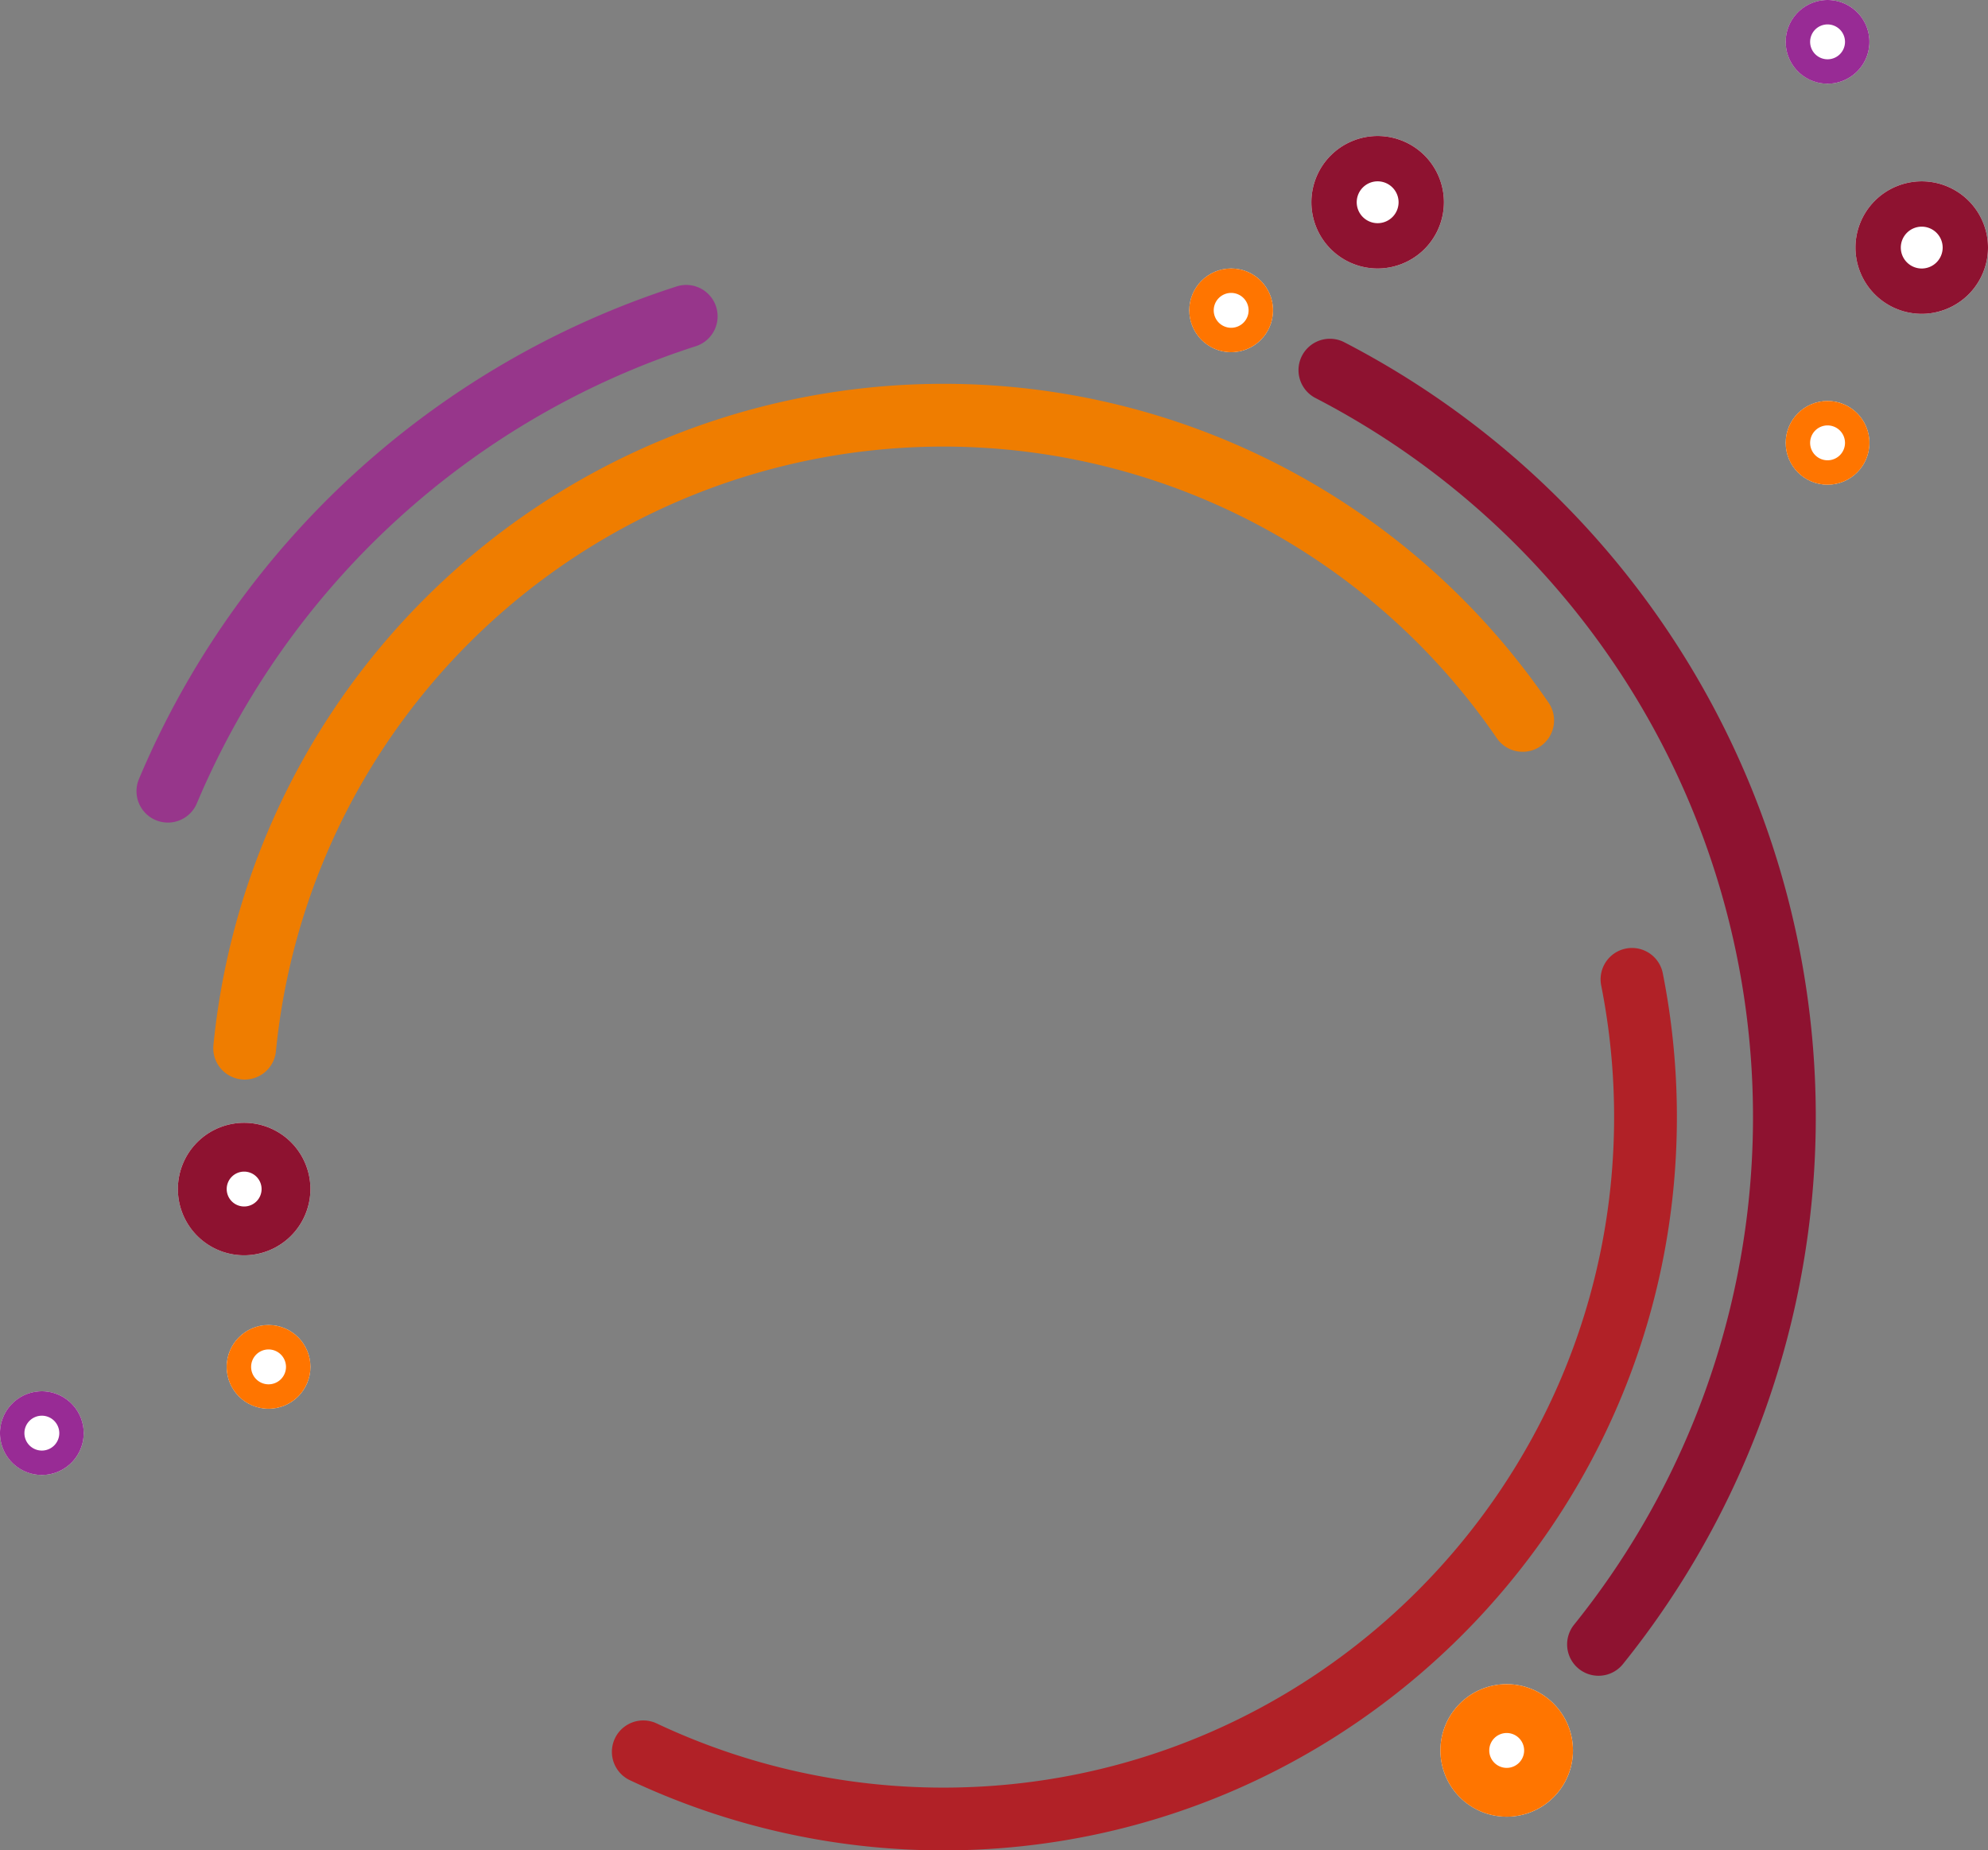 <svg xmlns="http://www.w3.org/2000/svg" width="570" height="530.666" viewBox="0 0 570 530.666">
  <rect x="0" y="0" width="570" height="530.666" fill="#808080" stroke="none"/>
  <g id="Raggruppa_2987" data-name="Raggruppa 2987" transform="translate(-487.764 -3.896)">
    <g id="Ellisse_380" data-name="Ellisse 380">
      <g id="Raggruppa_3011" data-name="Raggruppa 3011">
        <circle id="Ellisse_553" data-name="Ellisse 553" cx="12" cy="12" r="12" transform="translate(999.764 3.898)" fill="#fff"/>
      </g>
      <g id="Raggruppa_3012" data-name="Raggruppa 3012">
        <path id="Tracciato_4387" data-name="Tracciato 4387" d="M1011.764,27.9a12,12,0,1,1,12-12A12.013,12.013,0,0,1,1011.764,27.9Zm0-17a5,5,0,1,0,5,5A5.006,5.006,0,0,0,1011.764,10.9Z" fill="#982b95"/>
      </g>
    </g>
    <g id="Ellisse_381" data-name="Ellisse 381">
      <g id="Raggruppa_3013" data-name="Raggruppa 3013">
        <circle id="Ellisse_554" data-name="Ellisse 554" cx="12" cy="12" r="12" transform="translate(999.764 118.898)" fill="#fff"/>
      </g>
      <g id="Raggruppa_3014" data-name="Raggruppa 3014">
        <path id="Tracciato_4388" data-name="Tracciato 4388" d="M1011.764,142.9a12,12,0,1,1,12-12A12.013,12.013,0,0,1,1011.764,142.9Zm0-17a5,5,0,1,0,5,5A5.006,5.006,0,0,0,1011.764,125.9Z" fill="#ff7500"/>
      </g>
    </g>
    <g id="Ellisse_382" data-name="Ellisse 382">
      <g id="Raggruppa_3015" data-name="Raggruppa 3015">
        <circle id="Ellisse_555" data-name="Ellisse 555" cx="19" cy="19" r="19" transform="translate(1019.764 55.898)" fill="#fff"/>
      </g>
      <g id="Raggruppa_3016" data-name="Raggruppa 3016">
        <path id="Tracciato_4389" data-name="Tracciato 4389" d="M1038.764,93.9a19,19,0,1,1,19-19A19.021,19.021,0,0,1,1038.764,93.9Zm0-25a6,6,0,1,0,6,6A6.007,6.007,0,0,0,1038.764,68.9Z" fill="#8e1230"/>
      </g>
    </g>
    <g id="Raggruppa_2630" data-name="Raggruppa 2630">
      <g id="Raggruppa_2588" data-name="Raggruppa 2588">
        <g id="Tracciato_4042" data-name="Tracciato 4042">
          <path id="Tracciato_4390" data-name="Tracciato 4390" d="M557.925,313.5c-.292,0-.587-.015-.883-.043a9,9,0,0,1-8.085-9.831,210.324,210.324,0,0,1,209.3-189.654h.145a209.962,209.962,0,0,1,173.331,91.386,9,9,0,1,1-14.851,10.17,192.325,192.325,0,0,0-350.006,89.844A9,9,0,0,1,557.925,313.5Z" fill="#ef7d00"/>
        </g>
        <g id="Tracciato_4043" data-name="Tracciato 4043">
          <path id="Tracciato_4391" data-name="Tracciato 4391" d="M535.9,239.8a9,9,0,0,1-8.289-12.5,250.576,250.576,0,0,1,154.2-141.27,9,9,0,0,1,5.518,17.133A232.592,232.592,0,0,0,544.2,234.294,9,9,0,0,1,535.9,239.8Z" fill="#97368b"/>
        </g>
        <g id="Tracciato_4044" data-name="Tracciato 4044">
          <path id="Tracciato_4392" data-name="Tracciato 4392" d="M946.083,484.484a9,9,0,0,1-7.005-14.642,232.207,232.207,0,0,0-74.143-351.8,9,9,0,0,1,8.275-15.986A250.207,250.207,0,0,1,953.1,481.127,8.984,8.984,0,0,1,946.083,484.484Z" fill="#8e1230"/>
        </g>
        <g id="Tracciato_4048" data-name="Tracciato 4048">
          <path id="Tracciato_4393" data-name="Tracciato 4393" d="M757.965,534.563a210.85,210.85,0,0,1-89.606-20.13,9,9,0,0,1,7.7-16.272,192.724,192.724,0,0,0,81.919,18.4h.27c106.047,0,192.313-86.265,192.313-192.3a193.794,193.794,0,0,0-3.7-37.747,9,9,0,0,1,17.656-3.506,211.9,211.9,0,0,1,4.045,41.258c0,115.955-94.341,210.294-210.3,210.294Z" fill="#b12127"/>
        </g>
      </g>
      <g id="Ellisse_344" data-name="Ellisse 344">
        <g id="Raggruppa_3017" data-name="Raggruppa 3017">
          <circle id="Ellisse_556" data-name="Ellisse 556" cx="19" cy="19" r="19" transform="translate(538.765 325.896)" fill="#fff"/>
        </g>
        <g id="Raggruppa_3018" data-name="Raggruppa 3018">
          <path id="Tracciato_4394" data-name="Tracciato 4394" d="M557.765,363.9a19,19,0,1,1,19-19A19.022,19.022,0,0,1,557.765,363.9Zm0-24a5,5,0,1,0,5,5A5.006,5.006,0,0,0,557.765,339.9Z" fill="#8e1230"/>
        </g>
      </g>
      <g id="Ellisse_391" data-name="Ellisse 391">
        <g id="Raggruppa_3019" data-name="Raggruppa 3019">
          <circle id="Ellisse_557" data-name="Ellisse 557" cx="19" cy="19" r="19" transform="translate(900.765 486.896)" fill="#fff"/>
        </g>
        <g id="Raggruppa_3020" data-name="Raggruppa 3020">
          <path id="Tracciato_4395" data-name="Tracciato 4395" d="M919.765,524.9a19,19,0,1,1,19-19A19.022,19.022,0,0,1,919.765,524.9Zm0-24a5,5,0,1,0,5,5A5.006,5.006,0,0,0,919.765,500.9Z" fill="#ff7500"/>
        </g>
      </g>
    </g>
    <g id="Ellisse_384" data-name="Ellisse 384">
      <g id="Raggruppa_3021" data-name="Raggruppa 3021">
        <circle id="Ellisse_558" data-name="Ellisse 558" cx="12" cy="12" r="12" transform="translate(828.764 80.898)" fill="#fff"/>
      </g>
      <g id="Raggruppa_3022" data-name="Raggruppa 3022">
        <path id="Tracciato_4396" data-name="Tracciato 4396" d="M840.764,104.9a12,12,0,1,1,12-12A12.013,12.013,0,0,1,840.764,104.9Zm0-17a5,5,0,1,0,5,5A5.006,5.006,0,0,0,840.764,87.9Z" fill="#ff7500"/>
      </g>
    </g>
    <g id="Ellisse_385" data-name="Ellisse 385">
      <g id="Raggruppa_3023" data-name="Raggruppa 3023">
        <circle id="Ellisse_559" data-name="Ellisse 559" cx="19" cy="19" r="19" transform="translate(863.764 42.898)" fill="#fff"/>
      </g>
      <g id="Raggruppa_3024" data-name="Raggruppa 3024">
        <path id="Tracciato_4397" data-name="Tracciato 4397" d="M882.764,80.9a19,19,0,1,1,19-19A19.021,19.021,0,0,1,882.764,80.9Zm0-25a6,6,0,1,0,6,6A6.007,6.007,0,0,0,882.764,55.9Z" fill="#8e1230"/>
      </g>
    </g>
    <g id="Ellisse_392" data-name="Ellisse 392">
      <g id="Raggruppa_3025" data-name="Raggruppa 3025">
        <circle id="Ellisse_560" data-name="Ellisse 560" cx="12" cy="12" r="12" transform="translate(487.764 402.898)" fill="#fff"/>
      </g>
      <g id="Raggruppa_3026" data-name="Raggruppa 3026">
        <path id="Tracciato_4398" data-name="Tracciato 4398" d="M499.764,426.9a12,12,0,1,1,12-12A12.013,12.013,0,0,1,499.764,426.9Zm0-17a5,5,0,1,0,5,5A5.006,5.006,0,0,0,499.764,409.9Z" fill="#982b95"/>
      </g>
    </g>
    <g id="Ellisse_394" data-name="Ellisse 394">
      <g id="Raggruppa_3027" data-name="Raggruppa 3027">
        <circle id="Ellisse_561" data-name="Ellisse 561" cx="12" cy="12" r="12" transform="translate(552.764 383.898)" fill="#fff"/>
      </g>
      <g id="Raggruppa_3028" data-name="Raggruppa 3028">
        <path id="Tracciato_4399" data-name="Tracciato 4399" d="M564.764,407.9a12,12,0,1,1,12-12A12.013,12.013,0,0,1,564.764,407.9Zm0-17a5,5,0,1,0,5,5A5.006,5.006,0,0,0,564.764,390.9Z" fill="#ff7500"/>
      </g>
    </g>
  </g>
</svg>
